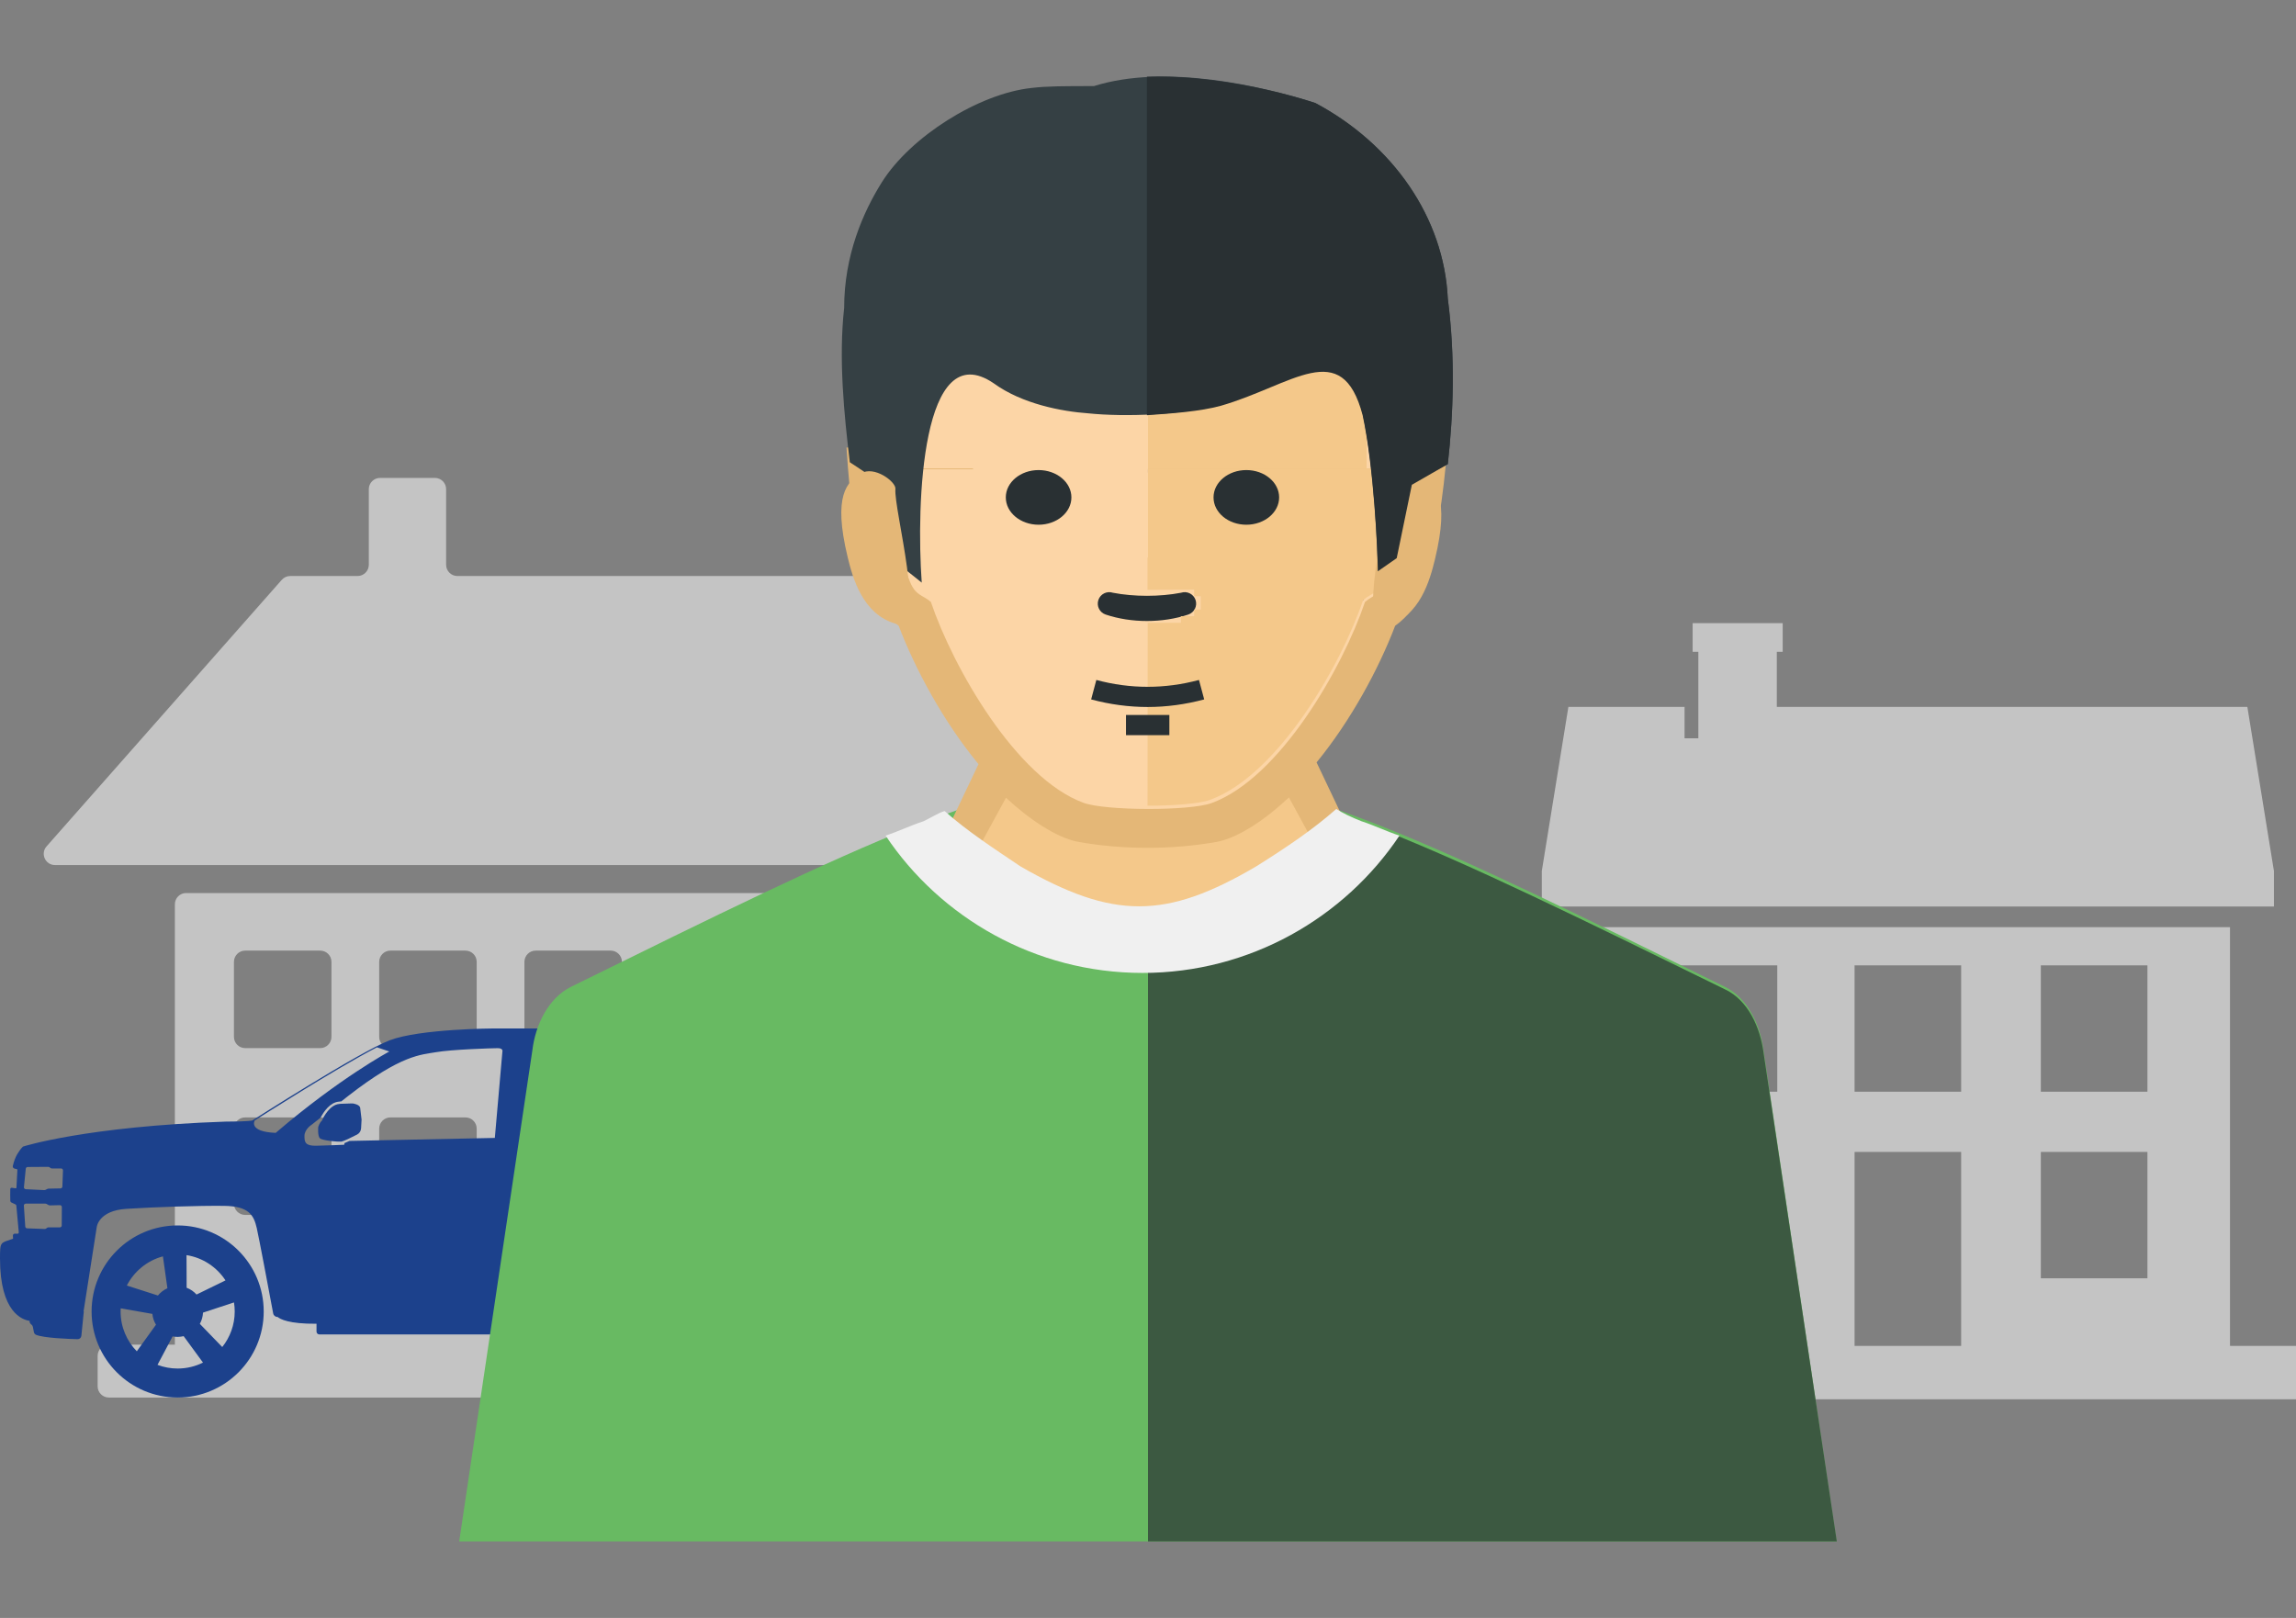 <svg width="210" height="148" viewBox="0 0 210 148" fill="none" xmlns="http://www.w3.org/2000/svg">
<rect x="0" y="0" width="210" height="148" fill="#808080" stroke="none"/>
<g clip-path="url(#clip0_6_410)">
<path d="M87.826 81.69H17.024C16.456 81.69 15.995 82.151 15.995 82.72V123.003H9.959C9.39 123.003 8.93 123.464 8.93 124.033V126.81C8.93 127.379 9.39 127.84 9.959 127.84H94.892C95.46 127.84 95.921 127.379 95.921 126.81V124.033C95.921 123.464 95.46 123.003 94.892 123.003H88.855V82.72C88.855 82.151 88.395 81.69 87.826 81.69V81.69ZM30.316 110.106C30.316 110.675 29.855 111.136 29.287 111.136H22.427C21.859 111.136 21.397 110.675 21.397 110.106V103.246C21.397 102.678 21.859 102.217 22.427 102.217H29.287C29.855 102.217 30.316 102.678 30.316 103.246V110.106ZM30.316 94.847C30.316 95.416 29.855 95.877 29.287 95.877H22.427C21.859 95.877 21.397 95.416 21.397 94.847V87.988C21.397 87.419 21.859 86.958 22.427 86.958H29.287C29.855 86.958 30.316 87.419 30.316 87.988V94.847ZM43.6 110.106C43.6 110.675 43.139 111.136 42.571 111.136H35.711C35.142 111.136 34.682 110.675 34.682 110.106V103.246C34.682 102.678 35.142 102.217 35.711 102.217H42.571C43.139 102.217 43.6 102.678 43.6 103.246V110.106ZM43.6 94.847C43.6 95.416 43.139 95.877 42.571 95.877H35.711C35.142 95.877 34.682 95.416 34.682 94.847V87.988C34.682 87.419 35.142 86.958 35.711 86.958H42.571C43.139 86.958 43.6 87.419 43.6 87.988V94.847ZM56.885 119.661C56.885 120.23 56.424 120.691 55.855 120.691H48.995C48.427 120.691 47.966 120.23 47.966 119.661V103.246C47.966 102.678 48.427 102.217 48.995 102.217H55.855C56.424 102.217 56.885 102.678 56.885 103.246V119.661ZM56.885 94.847C56.885 95.416 56.424 95.877 55.855 95.877H48.995C48.427 95.877 47.966 95.416 47.966 94.847V87.988C47.966 87.419 48.427 86.958 48.995 86.958H55.855C56.424 86.958 56.885 87.419 56.885 87.988V94.847ZM70.169 110.106C70.169 110.675 69.708 111.136 69.139 111.136H62.28C61.711 111.136 61.25 110.675 61.25 110.106V103.246C61.25 102.678 61.711 102.217 62.28 102.217H69.139C69.708 102.217 70.169 102.678 70.169 103.246V110.106ZM70.169 94.847C70.169 95.416 69.708 95.877 69.139 95.877H62.28C61.711 95.877 61.25 95.416 61.25 94.847V87.988C61.25 87.419 61.711 86.958 62.28 86.958H69.139C69.708 86.958 70.169 87.419 70.169 87.988V94.847ZM83.453 110.106C83.453 110.675 82.992 111.136 82.424 111.136H75.564C74.995 111.136 74.534 110.675 74.534 110.106V103.246C74.534 102.678 74.995 102.217 75.564 102.217H82.424C82.992 102.217 83.453 102.678 83.453 103.246V110.106ZM83.453 94.847C83.453 95.416 82.992 95.877 82.424 95.877H75.564C74.995 95.877 74.534 95.416 74.534 94.847V87.988C74.534 87.419 74.995 86.958 75.564 86.958H82.424C82.992 86.958 83.453 87.419 83.453 87.988V94.847Z" fill="#C4C4C4"/>
<path d="M5.031 79.132H99.818C100.705 79.132 101.177 78.086 100.59 77.421L79.076 53.039C78.881 52.818 78.6 52.691 78.305 52.691H41.833C41.264 52.691 40.803 52.23 40.803 51.661L40.803 44.746C40.803 44.177 40.342 43.717 39.774 43.717H34.763C34.194 43.717 33.733 44.177 33.733 44.746V51.661C33.733 52.23 33.272 52.691 32.704 52.691H26.545C26.25 52.691 25.969 52.818 25.773 53.039L4.26 77.421C3.673 78.086 4.145 79.132 5.031 79.132V79.132Z" fill="#C4C4C4"/>
<path d="M35.61 96.186L34.477 95.804C30.737 97.727 23.304 102.491 23.304 102.491C23.304 102.491 22.663 103.523 25.215 103.63C31.086 98.6 35.61 96.186 35.61 96.186ZM31.85 100.251L31.215 100.752C31.194 100.752 31.177 100.753 31.158 100.755C31.105 100.756 31.048 100.762 30.992 100.773C30.167 100.848 29.596 101.717 29.326 102.238L28.498 102.889C28.498 102.889 27.856 103.297 27.848 103.902C27.838 104.508 27.947 104.825 28.925 104.806C29.902 104.789 31.484 104.716 31.484 104.716L31.508 104.567C31.616 104.526 31.764 104.464 31.968 104.368L45.259 104.092L45.95 96.208C45.95 96.208 46.059 95.882 45.529 95.882C44.999 95.882 41.254 96.005 39.883 96.249C38.514 96.492 36.736 96.453 31.85 100.251V100.251ZM48.837 96.26L48.894 103.984L57.538 103.866C57.538 103.866 61.882 103.794 62.424 103.305C62.389 102.509 62.351 97.678 62.351 97.678C62.351 97.678 62.587 95.976 60.109 95.941C57.957 95.91 51.055 95.85 49.263 95.836C49.029 95.834 48.836 96.026 48.837 96.26V96.26ZM66.26 103.54C66.272 103.668 66.278 103.739 66.278 103.739L66.586 103.757H66.592C66.588 103.757 66.584 103.757 66.579 103.757L66.479 103.752C66.363 103.745 66.271 103.654 66.26 103.54ZM99.194 103.701C99.197 103.702 99.201 103.704 99.205 103.705C99.201 103.704 99.197 103.702 99.194 103.701ZM99.103 103.685C99.122 103.685 99.139 103.687 99.156 103.691C99.139 103.687 99.122 103.685 99.103 103.685ZM96.622 105.911C96.622 105.911 96.043 106.11 96.043 106.671C96.043 107.231 96.079 110.634 96.187 111.158C96.296 111.683 96.441 111.792 97.418 111.936C98.002 112.022 98.749 112.064 99.253 112.083C99.262 111.956 99.27 111.828 99.279 111.701C98.857 111.683 98.262 111.646 97.791 111.572C96.976 111.444 96.856 111.346 96.765 110.88C96.675 110.413 96.645 107.386 96.645 106.887C96.645 106.387 97.127 106.21 97.127 106.21L99.342 105.578C99.338 105.441 99.334 105.31 99.33 105.185L96.622 105.911V105.911ZM99.342 105.608C99.345 105.691 99.348 105.778 99.351 105.865C99.348 105.778 99.345 105.691 99.342 105.608ZM99.351 105.909C99.354 105.998 99.356 106.09 99.358 106.183C99.356 106.09 99.354 105.998 99.351 105.909ZM99.358 106.203C99.361 106.301 99.362 106.401 99.365 106.503C99.362 106.401 99.361 106.301 99.358 106.203ZM99.365 106.55C99.368 106.651 99.369 106.753 99.371 106.858C99.369 106.753 99.368 106.651 99.365 106.55ZM99.371 106.904C99.373 107.012 99.373 107.122 99.375 107.232C99.373 107.122 99.373 107.012 99.371 106.904ZM99.375 107.255C99.378 107.49 99.379 107.731 99.379 107.979C99.379 107.731 99.378 107.49 99.375 107.255ZM99.378 108.399C99.376 108.789 99.372 109.192 99.362 109.6C99.372 109.192 99.376 108.789 99.378 108.399ZM99.362 109.606C99.359 109.74 99.356 109.877 99.352 110.015C99.356 109.877 99.359 109.74 99.362 109.606ZM99.352 110.026C99.34 110.439 99.324 110.857 99.303 111.274C99.324 110.857 99.34 110.439 99.352 110.026ZM99.301 111.284C99.294 111.421 99.287 111.557 99.279 111.693C99.287 111.557 99.294 111.421 99.301 111.284ZM99.379 108.004C99.379 108.127 99.379 108.25 99.378 108.376C99.379 108.25 99.379 108.127 99.379 108.004ZM2.474 112.363L4.096 112.422C4.131 112.424 4.169 112.414 4.199 112.392L4.326 112.305C4.353 112.285 4.387 112.275 4.422 112.275H5.474C5.57 112.275 5.646 112.199 5.646 112.104L5.658 110.416C5.658 110.32 5.58 110.242 5.482 110.244L4.551 110.266C4.521 110.266 4.493 110.259 4.465 110.245L4.245 110.125C4.22 110.111 4.192 110.104 4.163 110.104H2.357C2.256 110.104 2.177 110.188 2.183 110.287L2.31 112.202C2.317 112.289 2.386 112.359 2.474 112.363V112.363ZM2.19 108.594C2.18 108.691 2.255 108.778 2.352 108.783L4.067 108.867C4.096 108.868 4.125 108.862 4.152 108.848L4.349 108.751C4.37 108.739 4.395 108.732 4.421 108.732L5.539 108.71C5.628 108.707 5.702 108.635 5.704 108.544L5.761 107.066C5.764 106.968 5.686 106.887 5.59 106.887H4.746C4.713 106.887 4.681 106.878 4.653 106.861L4.507 106.766C4.48 106.747 4.446 106.739 4.412 106.739L2.529 106.752C2.442 106.752 2.368 106.818 2.358 106.906L2.19 108.594V108.594ZM101.258 115.443C101.252 115.484 101.245 115.527 101.235 115.573C101.231 115.595 101.227 115.616 101.223 115.637C101.06 116.439 100.838 117.383 100.838 117.383C100.838 117.383 100.548 118.866 99.716 118.92C98.883 118.975 97.526 118.975 97.526 118.975C97.526 118.975 97.495 118.975 97.445 118.973C97.237 118.975 97.106 118.975 97.106 118.975C97.106 118.975 96.909 118.98 96.693 118.918C96.675 118.928 96.655 118.937 96.635 118.946C96.634 118.946 96.632 118.949 96.629 118.949C96.604 118.962 96.577 118.975 96.55 118.987C96.518 119.003 96.485 119.019 96.451 119.034C96.386 119.064 96.318 119.093 96.252 119.122C96.216 119.136 96.181 119.15 96.146 119.164C96.105 119.18 96.065 119.195 96.024 119.211C95.986 119.225 95.948 119.241 95.91 119.253C95.87 119.267 95.831 119.282 95.791 119.296C95.751 119.308 95.713 119.323 95.675 119.335C95.626 119.351 95.576 119.366 95.527 119.382C95.467 119.4 95.409 119.417 95.35 119.436C95.306 119.448 95.264 119.46 95.22 119.472C95.179 119.484 95.136 119.495 95.096 119.505C95.055 119.516 95.015 119.526 94.974 119.537C94.933 119.547 94.891 119.557 94.85 119.567C94.804 119.578 94.76 119.588 94.715 119.598C94.653 119.612 94.591 119.626 94.527 119.639C94.478 119.65 94.428 119.66 94.379 119.67C94.336 119.679 94.295 119.686 94.253 119.694C94.21 119.703 94.169 119.71 94.127 119.718C94.085 119.725 94.044 119.732 94.001 119.74C93.957 119.748 93.914 119.755 93.87 119.762C93.83 119.768 93.791 119.775 93.752 119.781C93.677 119.792 93.603 119.803 93.528 119.813C93.488 119.819 93.448 119.824 93.407 119.829C93.365 119.834 93.321 119.84 93.279 119.846C93.238 119.851 93.197 119.855 93.157 119.861C93.113 119.865 93.07 119.871 93.026 119.875C92.989 119.88 92.951 119.884 92.914 119.888C92.841 119.895 92.766 119.904 92.694 119.909C92.66 119.912 92.627 119.915 92.593 119.919C92.546 119.922 92.5 119.926 92.453 119.93C92.418 119.933 92.382 119.936 92.346 119.939C92.302 119.942 92.257 119.945 92.213 119.947C92.18 119.95 92.146 119.953 92.114 119.954C92.055 119.959 91.997 119.962 91.94 119.964C91.907 119.967 91.876 119.969 91.844 119.97C91.789 119.973 91.734 119.976 91.68 119.978C91.652 119.978 91.622 119.98 91.594 119.981C91.548 119.984 91.505 119.986 91.459 119.987C91.433 119.987 91.406 119.988 91.379 119.99C91.326 119.991 91.274 119.993 91.223 119.994C91.208 119.994 91.192 119.994 91.177 119.995C91.112 119.995 91.047 119.997 90.984 119.998C90.965 119.998 90.946 119.998 90.926 119.998C90.881 120 90.837 120 90.793 120C90.774 120 90.752 120 90.733 120C90.688 120 90.642 120 90.598 120C90.586 120 90.573 120 90.56 120C90.508 120 90.457 120 90.409 120H90.408C90.344 119.998 90.282 119.997 90.224 119.995C90.046 119.993 89.896 119.865 89.863 119.69C89.852 119.634 89.841 119.573 89.831 119.513C89.778 119.241 89.722 118.938 89.662 118.618C89.657 118.586 89.65 118.553 89.644 118.521C89.634 118.47 89.624 118.416 89.615 118.365C89.171 116.007 88.564 112.815 88.399 112.098C88.127 110.932 87.675 110.278 85.413 110.198C83.079 110.118 79.061 110.198 76.484 110.362C73.905 110.525 73.769 112.045 73.769 112.045L72.797 118.261C72.817 118.282 72.826 118.324 72.819 118.391C72.819 118.391 72.629 120.671 72.67 121.389C72.643 121.689 72.466 121.811 72.318 121.35C72.168 120.887 71.964 120.4 71.964 120.4C71.964 120.4 71.966 120.391 71.968 120.379C71.56 120.642 71.073 120.801 71.073 120.801C71.073 120.801 69.055 120.815 65.901 120.837C65.964 120.883 66.007 120.96 66.007 121.046V121.806C66.007 121.951 65.889 122.068 65.745 122.068H29.21C29.066 122.068 28.949 121.951 28.949 121.806C28.949 121.741 28.949 121.669 28.949 121.596C28.949 121.593 28.949 121.592 28.949 121.589C28.949 121.437 28.95 121.249 28.95 121.091C26.411 121.114 25.615 120.663 25.393 120.47H25.385C25.191 120.473 25.021 120.336 24.986 120.145C24.582 117.979 23.686 113.212 23.479 112.316C23.206 111.148 22.754 110.334 20.492 110.307C18.158 110.28 14.14 110.416 11.563 110.579C8.984 110.741 8.847 112.261 8.847 112.261L7.644 119.956H7.667L7.442 122.199C7.422 122.373 7.275 122.506 7.098 122.502C6.281 122.482 4.063 122.403 3.31 122.109C3.204 122.068 3.126 121.975 3.102 121.863C3.054 121.635 3.024 121.477 3.007 121.378C2.991 121.292 2.943 121.215 2.873 121.163L2.846 121.143C2.747 121.071 2.695 120.954 2.709 120.834L2.71 120.825C2.074 120.74 0 120.08 0 115.121C0 113.528 0.037 113.727 1.195 113.311C1.197 113.269 1.192 113.176 1.18 113.037C1.171 112.935 1.254 112.848 1.356 112.849L1.599 112.856C1.668 112.858 1.725 112.797 1.718 112.727L1.494 110.287C1.489 110.237 1.459 110.193 1.411 110.171L1.052 110.003C0.988 109.974 0.946 109.911 0.943 109.841C0.933 109.489 0.932 109.128 0.94 108.77C0.942 108.697 1.008 108.642 1.083 108.652L1.434 108.703C1.469 108.708 1.501 108.683 1.504 108.646C1.516 108.39 1.565 107.456 1.59 107.026C1.593 106.985 1.564 106.947 1.523 106.941C1.443 106.93 1.367 106.91 1.299 106.886C1.203 106.853 1.151 106.752 1.173 106.653C1.271 106.246 1.401 105.881 1.575 105.584C1.941 104.985 2.115 104.88 2.115 104.88C2.115 104.88 7.889 103.034 20.628 102.6C22.871 102.6 23.087 102.491 23.087 102.491C23.087 102.491 32.868 96.221 35.637 95.163C38.404 94.105 45.19 94.078 45.19 94.078H61.771C61.771 94.078 64.921 94.131 65.382 96.492C65.788 98.566 66.172 102.587 66.26 103.534C66.247 103.397 66.355 103.278 66.493 103.278H98.749C98.879 103.278 99.002 103.34 99.076 103.446L99.296 103.753L99.289 103.756C99.345 103.804 99.382 103.873 99.386 103.954C99.453 105.239 99.692 110.849 99.078 114.695C100.072 114.704 101.073 114.741 101.073 114.741C101.073 114.741 101.238 114.751 101.273 115.052C101.276 115.079 101.279 115.107 101.279 115.136C101.281 115.146 101.281 115.155 101.281 115.163C101.281 115.179 101.281 115.193 101.281 115.209C101.279 115.233 101.278 115.259 101.276 115.285C101.275 115.296 101.275 115.308 101.273 115.32C101.271 115.351 101.266 115.385 101.262 115.421C101.261 115.428 101.259 115.436 101.258 115.443V115.443Z" fill="#1C418C"/>
<path d="M21.468 119.97C21.468 119.687 21.445 119.412 21.401 119.141L18.567 120.073C18.55 120.445 18.449 120.794 18.277 121.101L20.328 123.221C21.039 122.329 21.468 121.2 21.468 119.97V119.97ZM18.567 124.644L16.797 122.225C16.62 122.267 16.439 122.293 16.25 122.293C16.09 122.293 15.936 122.277 15.787 122.247L14.405 124.852C14.979 125.068 15.599 125.188 16.25 125.188C17.081 125.188 17.868 124.991 18.567 124.644V124.644ZM14.268 121.177C14.086 120.885 13.971 120.55 13.937 120.19L11.039 119.682C11.034 119.776 11.03 119.872 11.03 119.97C11.03 121.386 11.594 122.67 12.513 123.61L14.268 121.177V121.177ZM11.601 117.595L14.444 118.508C14.676 118.223 14.974 117.994 15.312 117.844L14.901 114.927C13.462 115.312 12.268 116.296 11.601 117.595V117.595ZM17.06 114.814L17.07 117.798C17.42 117.93 17.73 118.145 17.976 118.419L20.624 117.126C19.832 115.911 18.55 115.047 17.06 114.814V114.814ZM24.12 119.97C24.12 124.316 20.595 127.84 16.25 127.84C11.901 127.84 8.378 124.316 8.378 119.97C8.378 115.623 11.901 112.098 16.25 112.098C20.595 112.098 24.12 115.623 24.12 119.97Z" fill="#1C418C"/>
<path d="M86.388 119.97C86.388 119.687 86.364 119.412 86.322 119.141L83.487 120.073C83.472 120.445 83.37 120.794 83.198 121.101L85.249 123.221C85.962 122.329 86.388 121.2 86.388 119.97V119.97ZM83.489 124.644L81.719 122.225C81.542 122.267 81.359 122.293 81.169 122.293C81.012 122.293 80.857 122.277 80.708 122.247L79.326 124.852C79.9 125.068 80.52 125.188 81.169 125.188C82.003 125.188 82.789 124.991 83.489 124.644V124.644ZM79.188 121.177C79.009 120.885 78.891 120.55 78.858 120.19L75.96 119.682C75.954 119.776 75.951 119.872 75.951 119.97C75.951 121.386 76.516 122.67 77.433 123.61L79.188 121.177V121.177ZM76.523 117.595L79.365 118.508C79.596 118.223 79.894 117.994 80.235 117.844L79.823 114.927C78.383 115.312 77.189 116.296 76.523 117.595ZM81.981 114.814L81.99 117.798C82.341 117.93 82.651 118.145 82.897 118.419L85.543 117.126C84.753 115.911 83.471 115.047 81.981 114.814V114.814ZM89.041 119.97C89.041 124.316 85.516 127.84 81.169 127.84C76.822 127.84 73.299 124.316 73.299 119.97C73.299 115.623 76.822 112.098 81.169 112.098C85.516 112.098 89.041 115.623 89.041 119.97Z" fill="#1C418C"/>
<path d="M31.02 100.988C30.181 101.057 29.599 102.159 29.436 102.505C29.436 102.505 29.438 102.516 29.438 102.53C29.237 102.662 29.108 103.087 29.108 103.087C29.108 103.087 29.028 103.93 29.271 104.134C29.516 104.337 30.887 104.459 31.198 104.432C31.416 104.412 32.197 104.023 32.658 103.786C32.873 103.674 33.012 103.458 33.026 103.218L33.071 102.41C33.071 102.41 32.989 101.672 32.944 101.346C32.9 101.021 32.27 100.94 32.27 100.94C32.27 100.94 32.189 100.93 31.167 100.971C31.117 100.973 31.069 100.98 31.02 100.988Z" fill="#1C418C"/>
<path fill-rule="evenodd" clip-rule="evenodd" d="M152.805 99.865H162.555V88.306H152.805V99.865ZM169.625 99.865H179.374V88.306H169.625V99.865V99.865ZM186.661 99.865H196.411V88.306H186.661V99.865ZM186.661 116.934H196.411V105.375H186.661V116.934ZM152.805 116.934H162.555V105.375H152.805V116.934ZM169.625 123.115H179.374V105.375H169.625V123.115ZM205.552 64.665H162.514V59.626H163.052V57C160.308 57 157.562 57 154.814 57V59.626H155.337V67.534H154.076V64.665H143.45L141.018 79.681V82.924H207.982V79.681L205.552 64.665V64.665ZM145.036 84.813H203.963V123.115H210V128H139V123.115H145.036V84.813Z" fill="#C4C4C4"/>
<ellipse cx="105.494" cy="36" rx="26.5" ry="14" fill="#FCD5A6"/>
<rect x="104.994" y="34" width="20" height="27" fill="#F4C88A"/>
<path fill-rule="evenodd" clip-rule="evenodd" d="M157.778 90.276C159.881 91.305 161.027 93.842 161.297 96.093L167.988 141C125.993 141 83.997 141 42 141L48.693 96.068C48.957 93.842 50.105 91.305 52.253 90.256C105.293 64.141 104.724 64.154 157.778 90.276Z" fill="#68BA62"/>
<g clip-path="url(#clip1_6_410)">
<path fill-rule="evenodd" clip-rule="evenodd" d="M105 141C126 141 147 141 168 141L161.3 96.292C161 94.001 159.9 91.512 157.8 90.516C131.2 77.472 118.1 71 105 71V141Z" fill="#3C5941"/>
</g>
<path fill-rule="evenodd" clip-rule="evenodd" d="M82.195 57.24C81.186 56.527 80.404 55.55 79.926 54.401C78.133 50.089 77.732 45.542 77.425 40.937H81.994C82.517 40.931 82.816 41.08 82.962 41.341C83.472 42.31 83.983 42.878 84.502 42.849H125.488C126.005 42.878 126.518 42.31 127.029 41.341C127.174 41.08 127.475 40.931 127.996 40.937H132.376C132.011 45.43 131.436 49.526 130.078 53.849C129.642 55.233 128.779 56.411 127.606 57.242C126.107 61.175 123.568 65.894 120.419 69.742L123.73 76.707C111.922 85.823 96.497 85.471 86.258 76.705L89.497 69.899C86.293 66.021 83.709 61.217 82.195 57.24V57.24Z" fill="#E4B777"/>
<path fill-rule="evenodd" clip-rule="evenodd" d="M85.142 55.063C84.351 54.385 83.763 54.515 83.224 53.205C81.653 49.414 81.28 45.276 81.009 41.22L80.994 41H82.007C82.532 40.994 82.832 41.145 82.978 41.408C83.49 42.385 84.003 42.958 84.524 42.929H125.658C126.177 42.958 126.692 42.385 127.204 41.408C127.35 41.145 127.652 40.994 128.175 41H128.994L128.963 41.385C128.632 45.446 128.086 49.042 126.863 52.952C126.398 54.437 125.711 54.328 124.848 55.063C122.808 61.105 117.033 71.184 110.826 73.458C108.832 74.194 101.106 74.174 99.096 73.437C92.937 71.174 87.17 61.065 85.142 55.063Z" fill="#FCD5A6"/>
<path fill-rule="evenodd" clip-rule="evenodd" d="M127.706 41.138C127.415 45.409 126.479 49.962 124.673 54.899L122.748 56.027C120.552 64.558 119.284 53.652 111.426 56.971C107.473 57.772 99.221 57.774 95.269 56.971C87.411 53.652 91.503 64.206 89.306 55.675L87.384 54.546C85.576 49.609 85.609 51.794 85.32 47.525L87.99 46.06C88.532 46.056 89.659 46.397 89.811 46.666C90.34 47.678 91.079 42.81 91.619 42.781L120.436 43.134C120.973 43.165 120.78 48.141 121.312 47.129C120.772 47.124 121.461 46.859 121.312 47.129L127.706 41.138Z" fill="#293033"/>
<path fill-rule="evenodd" clip-rule="evenodd" d="M83.567 43.231C82.874 43.231 82.384 42.391 81.987 41.702C81.786 41.3 81.354 41.236 80.945 41.236C80.958 41.412 80.972 41.586 80.991 41.765C81.296 45.193 82.043 48.556 83.144 51.862L85.261 53.102C86.459 57.749 87.827 61.016 90.667 65.006L93.667 60.7C94.807 59.072 96.339 58.715 98.392 58.603C102.183 58.325 107.969 58.327 111.757 58.603C113.74 58.713 114.975 59.033 116.084 60.621L119.139 65.006C121.984 61.016 123.352 57.749 124.547 53.102L126.667 51.862C127.765 48.556 128.515 45.193 128.824 41.765C128.834 41.588 128.845 41.412 128.855 41.236C128.45 41.236 128.025 41.302 127.821 41.702C127.427 42.391 126.933 43.231 126.244 43.231C112.135 43.231 107.398 43.231 83.567 43.231V43.231ZM108.685 56.216C109.235 56.031 109.532 55.436 109.351 54.886C109.164 54.334 108.569 54.038 108.02 54.222C106.094 54.596 103.717 54.596 101.79 54.222C101.24 54.038 100.644 54.334 100.46 54.886C100.277 55.436 100.574 56.031 101.126 56.216C103.478 57.004 106.333 57.004 108.685 56.216ZM111.66 63.749C109.115 67.249 100.694 67.249 98.151 63.749H111.66Z" fill="#FCD5A6"/>
<path fill-rule="evenodd" clip-rule="evenodd" d="M104.957 42.849H125.483C126 42.878 126.514 42.308 127.025 41.337C127.17 41.078 127.471 40.929 127.993 40.933H128.813L128.779 41.319C128.451 45.349 127.905 48.921 126.683 52.806C126.22 54.278 125.532 54.17 124.673 54.898C122.639 60.897 116.873 70.909 110.679 73.166C109.701 73.525 107.343 73.704 104.957 73.704L104.974 56.971H108.007V56.363H109.219V55.757H109.828V54.546H109.219V53.94L104.957 53.957V42.849V42.849ZM92.011 72.975L88.85 78.773C98.156 84.979 110.629 85.151 121.001 78.655L117.889 72.944C115.925 74.805 113.319 76.661 111.21 77.026C107.145 77.734 102.767 77.734 98.7 77.026C96.601 76.663 93.988 74.819 92.011 72.975Z" fill="#F4C88A"/>
<path d="M106.954 67.249C105.631 67.249 104.309 67.249 102.986 67.249C102.986 66.633 102.986 66.019 102.986 65.405C104.309 65.405 105.631 65.405 106.954 65.405C106.954 66.019 106.954 66.633 106.954 67.249ZM110.14 63.98C108.413 64.44 106.688 64.673 104.967 64.673C103.244 64.673 101.521 64.44 99.8 63.98C99.96 63.386 100.117 62.793 100.275 62.2C101.836 62.619 103.4 62.827 104.967 62.827C106.532 62.827 108.098 62.619 109.663 62.2C109.823 62.793 109.98 63.386 110.14 63.98V63.98Z" fill="#293033"/>
<path fill-rule="evenodd" clip-rule="evenodd" d="M132.421 42.456C132.94 37.81 133.113 32.649 132.421 27.316C132.075 19.918 127.402 13.208 120.305 9.423C115.459 7.875 106.632 5.81 100.055 7.875C97.459 7.875 95.728 7.875 94.344 8.047C89.498 8.563 83.267 12.52 80.671 16.649C78.94 19.402 77.209 23.359 77.209 28.176C76.69 32.821 77.209 37.982 77.728 42.283L81.363 44.692L82.575 51.918L84.305 53.294C83.786 46.068 84.305 30.585 90.882 35.058C93.478 36.95 97.113 37.638 99.536 37.81C102.825 38.154 108.363 37.982 111.652 36.95C118.228 35.058 122.728 30.585 124.632 37.81C125.671 42.628 126.017 50.37 126.017 52.09L127.748 50.886L129.132 44.176L132.421 42.456Z" fill="#354044"/>
<path d="M81.898 44.716C81.959 44.081 79.957 42.549 78.722 43.316C77.485 44.084 76.158 45.28 77.528 50.958C77.983 52.843 78.899 56.189 81.898 57.045C84.898 57.904 81.722 46.579 81.898 44.716Z" fill="#E4B777"/>
<path d="M126.879 44.913C126.819 44.277 128.82 42.744 130.055 43.511C131.29 44.281 132.619 45.475 131.249 51.153C130.794 53.038 129.879 56.384 126.879 57.243C123.879 58.099 127.055 46.774 126.879 44.913V44.913Z" fill="#E4B777"/>
<path fill-rule="evenodd" clip-rule="evenodd" d="M86.393 74.188C85.816 74.375 85.238 74.75 84.467 75.125C83.311 75.5 82.156 76.062 81 76.438C86.008 83.938 94.676 89 104.5 89C114.324 89 122.992 83.938 128 76.438C126.844 76.062 125.689 75.5 124.533 75.125C123.57 74.75 122.799 74.375 122.221 74C120.102 75.875 117.598 77.562 114.902 79.25C106.619 84.125 101.803 84.125 93.328 79.25C90.824 77.562 88.512 76.062 86.393 74.188Z" fill="#F0F0F0"/>
<rect x="88.994" y="38" width="16" height="13" fill="#FCD5A6"/>
<ellipse cx="94.994" cy="45.5" rx="3" ry="2.5" fill="#293033"/>
<ellipse cx="113.994" cy="45.5" rx="3" ry="2.5" fill="#293033"/>
<path fill-rule="evenodd" clip-rule="evenodd" d="M132.421 42.456C132.94 37.81 133.113 32.649 132.421 27.316C132.074 19.918 127.401 13.208 120.305 9.423C116.671 8.219 110.44 6.843 104.901 7.015V37.982C107.324 37.81 109.748 37.638 111.651 37.122C118.228 35.23 122.728 30.757 124.632 37.982C125.671 42.8 126.017 50.541 126.017 52.262L127.748 51.058L129.132 44.348L132.421 42.456Z" fill="#293033"/>
</g>
<defs>
<clipPath id="clip0_6_410">
<rect width="210" height="148" fill="white"/>
</clipPath>
<clipPath id="clip1_6_410">
<rect width="63" height="70.3" fill="white" transform="translate(104.994 71)"/>
</clipPath>
</defs>
</svg>
